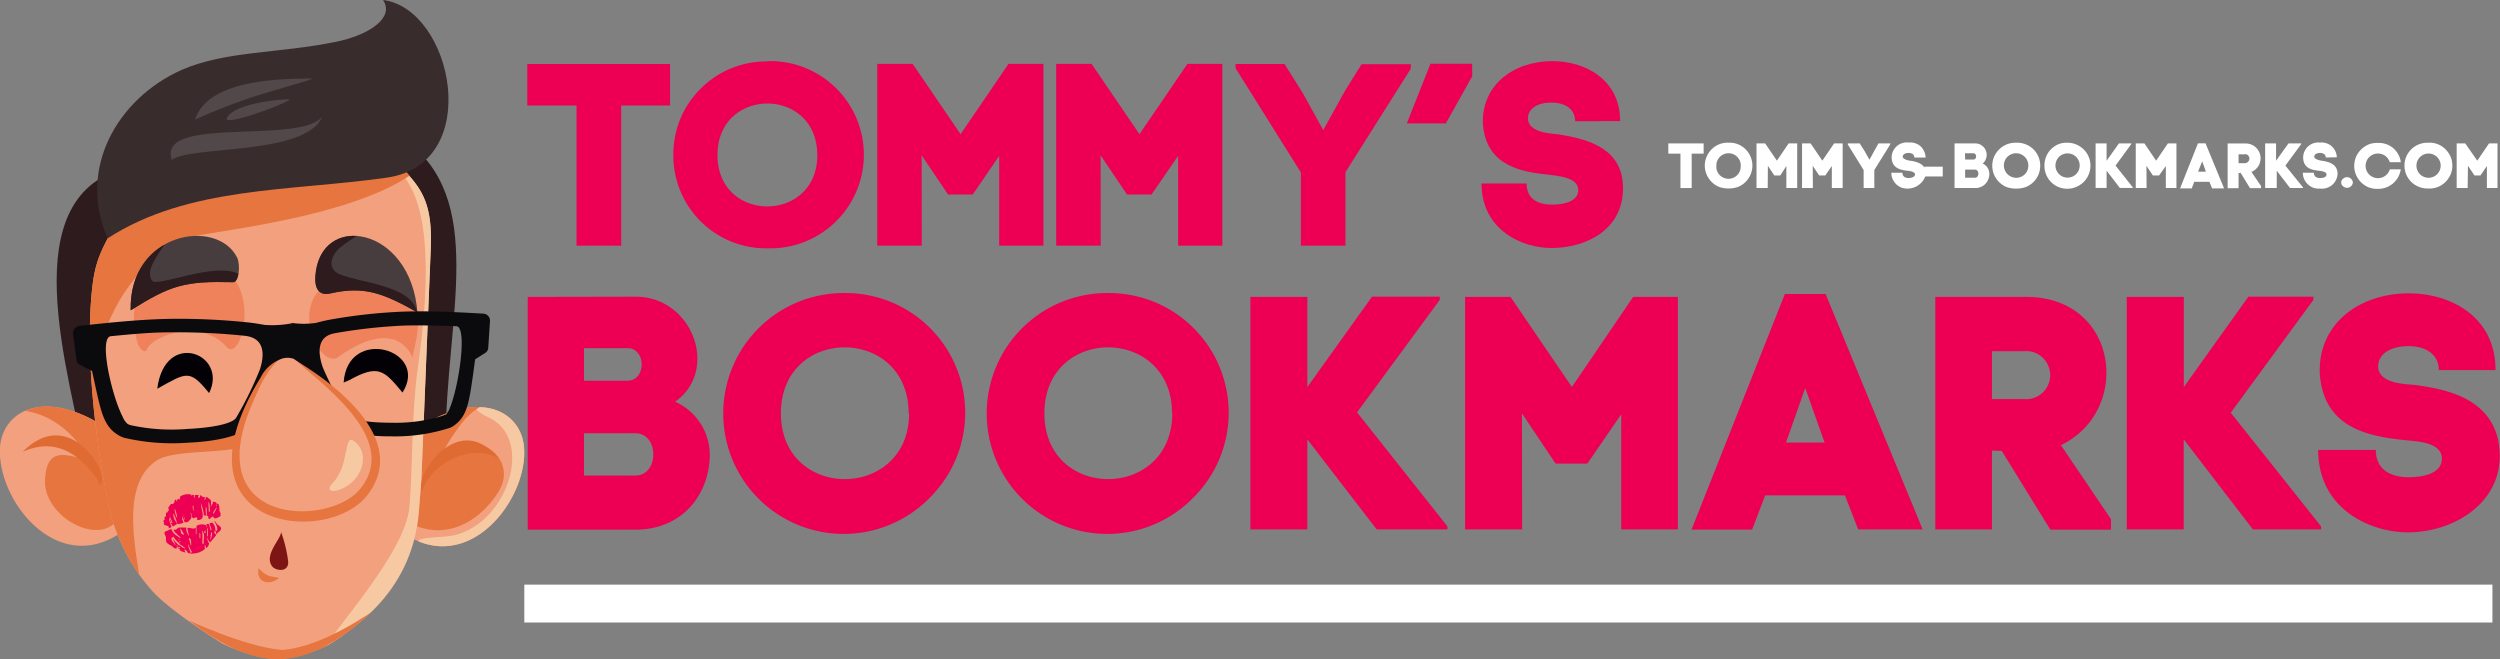 <?xml version="1.0" encoding="UTF-8"?>
<svg xmlns="http://www.w3.org/2000/svg" id="Layer_1" data-name="Layer 1" viewBox="0 0 330 87" width="330" height="87">
  <rect x="0" y="0" width="330" height="87" fill="#808080" stroke="none"/>
  <path d="M76.1,32.43V13.93H69.6V8.45H88.45v5.48H82v18.5Z" transform="translate(0)" style="fill:#ed0054"></path>
  <path d="M101.32,8.07a12.36,12.36,0,1,1,0,24.71A12.24,12.24,0,0,1,88.88,20.47a12.42,12.42,0,0,1,.92-4.77,12.22,12.22,0,0,1,2.69-4,12.23,12.23,0,0,1,8.83-3.59Zm6.56,12.4c0-9.07-13.17-9.07-13.17,0s13.18,9,13.18,0Z" transform="translate(0)" style="fill:#ed0054"></path>
  <path d="M121.67,32.43H115.8v-24h4.67l6.33,9.28,6.32-9.28h4.61v24h-5.84V20.58l-3.49,5.1h-3.25l-3.49-5.17Z" transform="translate(0)" style="fill:#ed0054"></path>
  <path d="M145.3,32.43h-5.88v-24h4.67l6.32,9.28,6.33-9.28h4.61v24h-5.84V20.58L152,25.68h-3.23l-3.49-5.17Z" transform="translate(0)" style="fill:#ed0054"></path>
  <path d="M186.23,9.06,177.6,22.73v9.7h-5.88V22.77L163.09,9V8.45h6.47l2.4,3.83,2.71,4.89L177.53,12l2.2-3.53h6.5Z" transform="translate(0)" style="fill:#ed0054"></path>
  <path d="M194.34,10.06l-3.49,6.23H185.7l3.12-7.88h5.5Z" transform="translate(0)" style="fill:#ed0054"></path>
  <path d="M207.92,16c0-1.6-1.32-2.46-3.14-2.46s-3.09.79-3.09,2.09c0,1.79,2.85,2,3.64,2.06,4.89.66,8.91,2.2,8.91,7.17,0,5.48-4.89,7.88-9.46,7.88-3.91,0-9.22-2.41-9.22-8.52h5.95c0,2.37,2,2.79,3.33,2.79,1.92,0,3.49-.55,3.49-1.92,0-1.71-2.75-1.85-3.65-2-3.88-.37-8.48-1.16-8.93-6.68v.1c-.28-5.28,4.05-8.44,9.17-8.44,4.3,0,8.94,2.4,8.94,7.92Z" transform="translate(0)" style="fill:#ed0054"></path>
  <path d="M83.92,39.16c7.48,0,11.09,9.69,5.2,13.87A7.68,7.68,0,0,1,93.69,60c0,5-3.39,9.92-9.86,9.92H69.66V39.19Zm-6.83,11.1h5.69c2.59,0,2.5-4.3.08-4.3H77.09Zm0,12.51h6.78c3.16,0,3.16-5.58,0-5.58H77.09Z" transform="translate(0)" style="fill:#ed0054"></path>
  <path d="M111.56,38.68a15.8,15.8,0,0,1,11.19,27,15.9,15.9,0,1,1-11.19-27Zm8.38,15.88c0-11.59-16.86-11.63-16.86,0S120,66.08,120,54.56Z" transform="translate(0)" style="fill:#ed0054"></path>
  <path d="M146.34,38.68a15.8,15.8,0,0,1,11.19,27,15.9,15.9,0,1,1-11.19-27Zm8.37,15.88c0-11.59-16.85-11.63-16.85,0s16.88,11.52,16.88,0Z" transform="translate(0)" style="fill:#ed0054"></path>
  <path d="M190.05,39.58,179.13,54.43l11.93,15.05v.4h-9.34L172.57,58V69.88h-7.52V39.19h7.52v11.9l8.54-11.93h8.94Z" transform="translate(0)" style="fill:#ed0054"></path>
  <path d="M200.92,69.88h-7.53V39.19h6l8.1,11.89,8.09-11.89h5.9V69.88H214V54.69l-4.47,6.51h-4.19l-4.44-6.63Z" transform="translate(0)" style="fill:#ed0054"></path>
  <path d="M243.53,65.39H233l-1.72,4.52h-8l12.32-31.1h5.38l12.81,31.07h-8.51ZM236,57.71l-.26.7h5.11l-.19-.52-2.37-6.67Z" transform="translate(0)" style="fill:#ed0054"></path>
  <path d="M262.94,59.48v10.4h-7.48V39.19h12c12.24,0,14,15.05,4.58,19.57l6.61,9.77v1.39h-8l-6.42-10.4Zm0-6.8h4.32a3.06,3.06,0,0,0,1.27-.18,3.19,3.19,0,0,0,1.1-.67,3.22,3.22,0,0,0,1-2.31,3.22,3.22,0,0,0-1-2.31,3.08,3.08,0,0,0-2.37-.85h-4.32Z" transform="translate(0)" style="fill:#ed0054"></path>
  <path d="M305.37,39.58l-10.91,14.9,11.92,15v.4h-9L288.25,58V69.88h-7.52V39.19h7.53v11.9l8.53-11.93h8.58Z" transform="translate(0)" style="fill:#ed0054"></path>
  <path d="M321.92,48.85c0-2.05-1.68-3.16-4-3.16s-4,1-4,2.68c0,2.28,3.65,2.33,4.66,2.42,4.36.57,9.86,1.71,11.17,7.24a11.88,11.88,0,0,1,.22,2.15c0,6.41-6.25,10.09-12.11,10.09-5,0-11.86-3.07-11.86-10.88h7.61c0,3,2.56,3.6,4.28,3.6,2.46,0,4.44-.7,4.44-2.46,0-2.2-3.49-2.28-4.67-2.41-5-.49-10.87-1.59-11.44-8.65v.05c-.36-6.76,5.2-10.8,11.75-10.8,5.5,0,11.44,3.07,11.44,10.13Z" transform="translate(0)" style="fill:#ed0054"></path>
  <path d="M221.82,24.82V20.28h-1.6V18.93h4.66v1.35H223.3v4.54Z" transform="translate(0)" style="fill:#fff"></path>
  <path d="M228.18,18.84a2.88,2.88,0,0,1,1.2.19,3,3,0,0,1,1,.64,3.18,3.18,0,0,1,.69,1,3,3,0,0,1,0,2.38,3.18,3.18,0,0,1-.69,1,3,3,0,0,1-1,.64,3.92,3.92,0,0,1-2.41,0,3,3,0,0,1-1-.64,3.18,3.18,0,0,1-.69-1,3,3,0,0,1,0-2.38,3.18,3.18,0,0,1,.69-1,3,3,0,0,1,1-.64A2.9,2.9,0,0,1,228.18,18.84Zm1.6,3a1.61,1.61,0,1,0-3.22,0,1.64,1.64,0,0,0,.07.66,1.7,1.7,0,0,0,.34.58,1.66,1.66,0,0,0,1.19.52,1.58,1.58,0,0,0,.65-.14,1.6,1.6,0,0,0,.54-.38,1.56,1.56,0,0,0,.34-.58,1.64,1.64,0,0,0,.08-.66Z" transform="translate(0)" style="fill:#fff"></path>
  <path d="M233.34,24.82h-1.48V18.93H233l1.55,2.28,1.55-2.28h1.13v5.89h-1.43V21.91L235,23.16h-.79l-.85-1.27Z" transform="translate(0)" style="fill:#fff"></path>
  <path d="M239.3,24.82h-1.43V18.93H239l1.55,2.28,1.55-2.28h1.13v5.89H241.8V21.91l-.86,1.25h-.81l-.85-1.27Z" transform="translate(0)" style="fill:#fff"></path>
  <path d="M249.5,19.08l-2.09,3.36v2.38H246V22.45l-2.09-3.38v-.14h1.57l.6.94.69,1.21.7-1.28.48-.87h1.59Z" transform="translate(0)" style="fill:#fff"></path>
  <path d="M252.69,20.79c0-.4-.32-.6-.76-.6s-.77.19-.77.5.7.49.9.51c1.19.16,2.18.54,2.18,1.76a2.52,2.52,0,0,1-3.17,1.83,2.2,2.2,0,0,1-.74-.44,2.23,2.23,0,0,1-.5-.71,1.86,1.86,0,0,1-.17-.84h1.46c0,.58.48.7.81.7s.85-.13.85-.48-.69-.45-.89-.47c-.95-.1-2.09-.29-2.19-1.64A2,2,0,0,1,252,18.82a1.86,1.86,0,0,1,.81.09,2,2,0,0,1,.71.4A2.27,2.27,0,0,1,254,20a2.17,2.17,0,0,1,.18.79Z" transform="translate(0)" style="fill:#fff"></path>
  <path d="M254,22h2.44v1.29H254Z" transform="translate(0)" style="fill:#fff"></path>
  <path d="M260.71,18.93a1.51,1.51,0,0,1,1,2.66,1.47,1.47,0,0,1,.88,1.33,1.66,1.66,0,0,1-.13.73,1.74,1.74,0,0,1-.4.63,1.81,1.81,0,0,1-.62.41,1.9,1.9,0,0,1-.74.13H258V18.93Zm-1.31,2.13h1.08c.5,0,.48-.83,0-.83h-1.1Zm0,2.4h1.29c.61,0,.61-1.07,0-1.07H259.4Z" transform="translate(0)" style="fill:#fff"></path>
  <path d="M266.13,18.84a3,3,0,0,1,1.21.19,3,3,0,0,1,1.73,1.65,3.07,3.07,0,0,1,0,2.38,3,3,0,0,1-1.73,1.65,3.95,3.95,0,0,1-2.42,0,3.07,3.07,0,0,1-1-.64,3.21,3.21,0,0,1-.7-1,3.07,3.07,0,0,1,0-2.38,3.21,3.21,0,0,1,.7-1,3.07,3.07,0,0,1,1-.64A3,3,0,0,1,266.13,18.84Zm1.61,3a1.58,1.58,0,0,0-.48-1.14,1.61,1.61,0,0,0-1.14-.47,1.65,1.65,0,0,0-1.14.47A1.62,1.62,0,0,0,265,23a1.65,1.65,0,0,0,1.14.47,1.61,1.61,0,0,0,1.14-.47A1.58,1.58,0,0,0,267.74,21.88Z" transform="translate(0)" style="fill:#fff"></path>
  <path d="M272.92,18.84a3,3,0,0,1,1.68.52,3,3,0,0,1,1.28,3.11,3.05,3.05,0,0,1-.83,1.55,3.13,3.13,0,0,1-1.56.83,3,3,0,0,1-3.62-3,2.93,2.93,0,0,1,.22-1.17,3,3,0,0,1,.66-1,3.17,3.17,0,0,1,1-.66A3.12,3.12,0,0,1,272.92,18.84Zm1.6,3a1.6,1.6,0,1,0-.47,1.14A1.61,1.61,0,0,0,274.52,21.88Z" transform="translate(0)" style="fill:#fff"></path>
  <path d="M281.34,19l-2.09,2.86,2.28,2.87v.08h-1.71l-1.75-2.28v2.28h-1.45V18.93h1.45v2.29l1.63-2.29h1.64Z" transform="translate(0)" style="fill:#fff"></path>
  <path d="M283.35,24.82h-1.43V18.93h1.14l1.55,2.28,1.55-2.28h1.13v5.89h-1.4V21.91L285,23.16h-.82l-.85-1.27Z" transform="translate(0)" style="fill:#fff"></path>
  <path d="M291.64,24h-2l-.33.87h-1.54l2.36-5.95h1l2.45,5.95H292Zm-1.44-1.47-.05.13h1v-.09l-.46-1.28Z" transform="translate(0)" style="fill:#fff"></path>
  <path d="M295.49,22.84v2h-1.44v-5.9h2.3a2,2,0,0,1,1.27.39,2.06,2.06,0,0,1,.73,1.12,2,2,0,0,1-.16,1.32,1.93,1.93,0,0,1-1,.92l1.27,1.87v.27H297l-1.23-2Zm0-1.3h.82a.59.59,0,0,0,.23-.05.57.57,0,0,0,.33-.33.55.55,0,0,0,0-.46.63.63,0,0,0-.13-.2.69.69,0,0,0-.2-.13.59.59,0,0,0-.23,0h-.82Z" transform="translate(0)" style="fill:#fff"></path>
  <path d="M303.77,19l-2.1,2.86L304,24.74v.08h-1.71l-1.76-2.28v2.28H299V18.93h1.44v2.29l1.64-2.29h1.67Z" transform="translate(0)" style="fill:#fff"></path>
  <path d="M307,20.79c0-.4-.32-.6-.76-.6s-.76.19-.76.5.7.49.9.51c1.19.16,2.18.54,2.18,1.76a2.06,2.06,0,0,1-2.32,1.93,2.1,2.1,0,0,1-.86-.1,2.12,2.12,0,0,1-.73-.45,2,2,0,0,1-.5-.7,1.86,1.86,0,0,1-.17-.84h1.45c0,.58.49.7.81.7.48,0,.86-.13.86-.48s-.7-.45-.9-.47c-1-.1-2.09-.29-2.18-1.64a2,2,0,0,1,2.25-2.09,1.86,1.86,0,0,1,.81.09,2,2,0,0,1,.71.4,2.07,2.07,0,0,1,.48.66,2,2,0,0,1,.19.79Z" transform="translate(0)" style="fill:#fff"></path>
  <path d="M310.58,24.09a.8.8,0,0,1-.25.5.77.77,0,0,1-.52.2.75.75,0,0,1-.52-.2.62.62,0,0,1,0-1,.75.75,0,0,1,.52-.2.77.77,0,0,1,.52.2A.8.8,0,0,1,310.58,24.09Z" transform="translate(0)" style="fill:#fff"></path>
  <path d="M315.45,22.35h1.45a3,3,0,0,1-3,2.58,3.13,3.13,0,0,1-1.21-.19A3.09,3.09,0,0,1,311,23.09a3,3,0,0,1-.24-1.19,3.1,3.1,0,0,1,.24-1.2,3,3,0,0,1,.7-1,3.27,3.27,0,0,1,1-.65,3.12,3.12,0,0,1,1.21-.18,2.9,2.9,0,0,1,2,.69,2.94,2.94,0,0,1,1,1.85h-1.46a1.67,1.67,0,0,0-.69-.9,1.73,1.73,0,0,0-1.11-.23,1.67,1.67,0,0,0-1,.55,1.65,1.65,0,0,0-.39,1.06,1.63,1.63,0,0,0,.39,1.06,1.67,1.67,0,0,0,1,.55,1.61,1.61,0,0,0,1.11-.23,1.65,1.65,0,0,0,.69-.89Z" transform="translate(0)" style="fill:#fff"></path>
  <path d="M320.57,18.84a2.88,2.88,0,0,1,1.2.19,3,3,0,0,1,1,.64,3.21,3.21,0,0,1,.7,1,3.07,3.07,0,0,1,0,2.38,3.21,3.21,0,0,1-.7,1,3,3,0,0,1-1,.64,2.88,2.88,0,0,1-1.2.19,3.07,3.07,0,0,1-2.24-.83,3.06,3.06,0,0,1-.7-1,3.07,3.07,0,0,1,0-2.38,3.06,3.06,0,0,1,.7-1,3.07,3.07,0,0,1,2.24-.83Zm1.6,3A1.6,1.6,0,1,0,321.7,23,1.61,1.61,0,0,0,322.17,21.88Z" transform="translate(0)" style="fill:#fff"></path>
  <path d="M325.73,24.82h-1.45V18.93h1.13L327,21.21l1.55-2.28h1.12v5.89h-1.4V21.91l-.85,1.25h-.79l-.86-1.27Z" transform="translate(0)" style="fill:#fff"></path>
  <path d="M329,77.17H69.21v5H329" transform="translate(0)" style="fill:#fff"></path>
  <path d="M18.62,29.34c-3.14,4.41-3.86,28.18-4.49,35l-2.23.13C10.42,53.16,1.32,28.65,14.57,22.86,15.29,25.27,17.91,26.93,18.62,29.34Z" transform="translate(0)" style="fill:#2d1b1d;fill-rule:evenodd"></path>
  <path d="M51.29,24.32q1-3,1.93-6.06c11.21,8,5.65,23.51,5.59,40.21l-3.43-.6Z" transform="translate(0)" style="fill:#2d1b1d;fill-rule:evenodd"></path>
  <path d="M53.21,70.36,55.1,56.58c8.08-5.37,13.72-2.37,14.08,2.51C69.69,65.94,61.81,76.25,53.21,70.36Z" transform="translate(0)" style="fill:#f2a07d;fill-rule:evenodd"></path>
  <path d="M62.81,53.73c3.77-.09,6.14,2.25,6.37,5.36.47,6.29-6.14,15.5-13.88,12.4-.51-.59,3.36-.52,4.68-.84,7.17-1.73,10.59-12.82,4.45-15.58C63.27,54.55,62.84,54.09,62.81,53.73Z" transform="translate(0)" style="fill:#f6c9a3;fill-rule:evenodd"></path>
  <path d="M53.45,68.66,55.1,56.58c3.18-2.11,6-2.93,8.22-2.85a8.93,8.93,0,0,0-2.42,2.2c-.42.53-2.67,3.63-2.52,4.37.36,0,1.07-2.51,4.43-1.82,2.84.59,4.82,3.43,3,6.42C63.22,69.06,58.32,71.73,53.45,68.66Z" transform="translate(0)" style="fill:#e67540;fill-rule:evenodd"></path>
  <path d="M65.79,60.51c-5.66-6.92-11.6,3.41-10.1,4.39C57,60.93,62.4,58.49,65.79,60.51Z" transform="translate(0)" style="fill:#df6b33;fill-rule:evenodd"></path>
  <path d="M16,70.3,14.1,56.52C6,51.15.38,54.14,0,59-.48,65.87,7.39,76.18,16,70.3Z" transform="translate(0)" style="fill:#f2a07d;fill-rule:evenodd"></path>
  <path d="M15.72,68.35,14.1,56.52c-4.53-3-8.3-3.4-10.79-2.29,5.86.89,8.45,6.51,8.56,6.53-2.77-.51-5.62-2.16-5.93,2.47C5.61,68.2,13.23,72.36,15.72,68.35Z" transform="translate(0)" style="fill:#e67540;fill-rule:evenodd"></path>
  <path d="M3,59.64c6.37-6.49,12,3.61,10.1,4.39a3.15,3.15,0,0,0-.68-1.32C9.53,58.91,6.37,58.13,3,59.64Z" transform="translate(0)" style="fill:#df6b33;fill-rule:evenodd"></path>
  <path d="M29.42,85c5.7,2.58,8.74,2.57,13.87.17,0,0,11.12-6.09,12-17.66l.33-4.28q.61-15.25,1.24-30.51c.26-6.53-1.61-8.17-4.39-11.19C50.5,19.33,19.15,27,15,30.05c-1.85,3.3-2.51,4.8-2.87,8.36-.93,9.22.7,21,2.15,28a24.79,24.79,0,0,0,6.09,11.89C23.07,81.08,29.42,85,29.42,85Z" transform="translate(0)" style="fill:#f2a07d;fill-rule:evenodd"></path>
  <path d="M43.29,85.12c2-1.47,11.12-6.09,12-17.65.12-1.43.23-2.86.34-4.29q.61-15.26,1.24-30.5c.22-5.54-1.09-7.56-3.19-9.88-.42-.07-.58.14,0,1,3.87,5.58,2.36,18.35,1.48,24.71s-.61,12.19-1.12,18.41S43.29,83.92,43.29,85.12Z" transform="translate(0)" style="fill:#f6c9a3;fill-rule:evenodd"></path>
  <path d="M54.05,23.2c-.48-.55-1-1.1-1.57-1.71C50.49,19.32,19.15,27,15,30.05c-1.85,3.3-2.51,4.8-2.87,8.36-.93,9.22.7,21,2.14,28a25.74,25.74,0,0,0,4.08,9.44,3.93,3.93,0,0,0-.06-.48c-.79-5-1.83-11.92,2.46-14.62,3-1.91,13.63-.15,13.62-3.76,0-1.73-16.47,3.33-19.43-1.62-.67-1.11-1.57-5.93-1.66-7.42-.37-6.22,6.47-15.73,12.51-16.81S46.42,28.27,54.05,23.2Z" transform="translate(0)" style="fill:#e67540;fill-rule:evenodd"></path>
  <path d="M49,80.85c.53-.51-6.15,4.58-11.8,4.94-5.08-.43-12.68-4.13-12.25-3.85C33.07,87.93,39.22,89.8,49,80.85Z" transform="translate(0)" style="fill:#e67540;fill-rule:evenodd"></path>
  <path d="M54.46,47.22c-.6-1.55-3.12-4.9-9.83-.08-2.8,2-8.55-10.76,3.73-11A6.92,6.92,0,0,1,55,41.61C55.49,43.52,54.71,45.47,54.46,47.22Z" transform="translate(0)" style="fill:#ef825a;fill-rule:evenodd"></path>
  <path d="M55.1,41.23c-4.38-2.43-6.88-3.55-11.52-2.49-1.54.35-2.06-.76-1.95-2.28C42.21,27.91,54.21,29.76,55.1,41.23Z" transform="translate(0)" style="fill:#483d3e;fill-rule:evenodd"></path>
  <path d="M55.05,41.2c-4.36-2.4-6.85-3.52-11.47-2.46-1.54.35-2.06-.76-1.95-2.28.25-3.74,2.69-5.49,5.43-5.32-.6.45-1.55,1-2.27,1.63-1.18,1.08-1.58,2.72,0,3.41C47.55,37.38,54.31,37.62,55.05,41.2Z" transform="translate(0)" style="fill:#2d1b1d;fill-rule:evenodd"></path>
  <path d="M29.92,45.8c2.25,2.61,6-12.76-6.23-11.44a6.9,6.9,0,0,0-5.93,6.21,11.68,11.68,0,0,0,.46,4.88c.16.47.9,1.38,1.21.61C20.17,44.27,26.63,42,29.92,45.8Z" transform="translate(0)" style="fill:#ef825a;fill-rule:evenodd"></path>
  <path d="M30.78,37.25c-6.46-.16-8.24.4-13.53,3.71C17,30.6,28.68,28.71,31.3,34,31.77,35,31.53,37.27,30.78,37.25Z" transform="translate(0)" style="fill:#483d3e;fill-rule:evenodd"></path>
  <path d="M30.78,37.25c-6.46-.16-8.24.4-13.53,3.71-.1-4.36,1.91-7.22,4.46-8.67-.81,1.23-2.68,3.64-1.59,4.79.79.82,8.24-2.54,11.35-.93C31.36,36.77,31.13,37.26,30.78,37.25Z" transform="translate(0)" style="fill:#2d1b1d;fill-rule:evenodd"></path>
  <path d="M53.13,51.82c3.61-5.68-7.26-8.86-7.77-1.32l.74-.32C49.93,48.06,50.69,48.85,53.13,51.82Z" transform="translate(0)" style="fill:#030105;fill-rule:evenodd"></path>
  <path d="M27.6,51.89c2.59-5.18-5.85-8.49-6.84-.58C24.63,49.18,25,48.67,27.6,51.89Z" transform="translate(0)" style="fill:#030105;fill-rule:evenodd"></path>
  <path d="M16.93,56l.25.11a25.34,25.34,0,0,0,7.54.51c2.93-.14,5.68-.58,6.4-1.4a.22.22,0,0,0,.05-.08,46.63,46.63,0,0,0,3.15-6.41c.64-2,.6-4.16-2.07-4.41a85.59,85.59,0,0,0-9.92-.45c-2.27,0-4.67.21-7.7.51-1.63.16.09,7.82,1.57,10.65a2.41,2.41,0,0,0,.73,1ZM10.1,47.55,9.63,44h0a1,1,0,0,1,1-1c5-.55,8.48-.85,11.71-.91a87.75,87.75,0,0,1,10.22.45c.89.09,1.66.22,2.38.35a13.76,13.76,0,0,0,3.57-.21L39,48.41c-.57-.12-2.4.19-2.69.74a48,48,0,0,1-3.08,6.7,2.49,2.49,0,0,1-.29.43c-1.16,1.31-4.56,2-8.06,2.15a27.81,27.81,0,0,1-8.52-.65,4.43,4.43,0,0,1-.67-.3c-1.93-1.14-2.31-2.86-3.16-6.77-.13-.6-.27-1.25-.38-1.74l-1.43-.73A.9.9,0,0,1,10.1,47.55Z" transform="translate(0)" style="fill:#0b0b0e;fill-rule:evenodd"></path>
  <path d="M58.73,54.74a.94.94,0,0,1-.22.12,21,21,0,0,1-6.81.94c-2.66,0-5.17-.27-5.87-1a.35.35,0,0,1,0-.08,49.48,49.48,0,0,1-3.22-6.22c-.69-2-.77-4.13,1.63-4.52a70.06,70.06,0,0,1,9-1c2.06-.07,4.25,0,7,.08,1.48.07.35,7.82-.83,10.72a2.48,2.48,0,0,1-.6,1Zm5.72-8.84.23-3.56h0a.93.93,0,0,0-.92-.94c-4.57-.27-7.73-.37-10.66-.26a70.8,70.8,0,0,0-9.24,1,21,21,0,0,0-2.14.48,11,11,0,0,1-3.24,0l.17,5.77c.51-.15,1.9,0,2.18.5A51,51,0,0,0,44,55.49a2.27,2.27,0,0,0,.29.4c1.13,1.25,4.25,1.73,7.43,1.71a23.54,23.54,0,0,0,7.68-1.13,2.66,2.66,0,0,0,.59-.34c1.69-1.24,1.93-3,2.49-6.93.08-.61.17-1.27.24-1.77l1.26-.8a1,1,0,0,0,.33-.3A.86.86,0,0,0,64.45,45.9Z" transform="translate(0)" style="fill:#0b0b0e;fill-rule:evenodd"></path>
  <path d="M38.78,47.37a62.77,62.77,0,0,1,6.9,5.56c2.76,2.8,5.15,7.12,3,11.09-3,5.35-12.58,5.52-16.2.83-3.28-4.25-.2-10.53,2.2-14.93C35.43,48.47,36.86,46.71,38.78,47.37Z" transform="translate(0)" style="fill:#f2a07d;fill-rule:evenodd"></path>
  <path d="M39.16,47.66c3.94,3.54,13.62,10.49,8.35,16.92-4,4.92-21,5-14.37-10.92,1-2.32,1.78-4.34,3.57-6.09a4.79,4.79,0,0,0-2.29,2.24C22.09,69.89,43.18,72.24,48.49,65.36,54,58.24,44.62,50.94,39.16,47.66Z" transform="translate(0)" style="fill:#e67540;fill-rule:evenodd"></path>
  <path d="M46.69,58.2c-1.35-.93-.52,3.21-2.77,5.56-1.53,1.6,1.39,1.35,3-.58C47.92,62,48.62,59.53,46.69,58.2Z" transform="translate(0)" style="fill:#f6c9a3;fill-rule:evenodd"></path>
  <path d="M50.56,0c1.57,2.34-1.84,4.64-6.26,5.53C36.63,7.08,29.76,6.71,24,9.22,15.47,13,10.15,22.35,14.22,31.45c10.67-6.89,24.08-6.18,36.83-8C64,21.62,59.76,1.14,50.56,0Z" transform="translate(0)" style="fill:#382c2c;fill-rule:evenodd"></path>
  <path d="M42.53,15.42c-3.06,3.72-21.84-.25-19.85,5.69C25.21,19.17,40.31,20.58,42.53,15.42Z" transform="translate(0)" style="fill:#524749;fill-rule:evenodd"></path>
  <path d="M41.31,10.36c-4.4,0-13.9.15-15.57,5.43,2.22-1,4.49-1.92,6.79-2.71C36,11.9,40.22,10.85,41.31,10.36Z" transform="translate(0)" style="fill:#524749;fill-rule:evenodd"></path>
  <path d="M38.33,13.13c-1.81-.11-7.81.71-8.4,2.52C29.62,16.61,36.8,14.11,38.33,13.13Z" transform="translate(0)" style="fill:#524749;fill-rule:evenodd"></path>
  <path d="M37.1,70.23c0,.94-2.3,3-1.18,4.52.46.62,2.2.84,2.12-.61A17.4,17.4,0,0,0,37.1,70.23Z" transform="translate(0)" style="fill:#7c1514;fill-rule:evenodd"></path>
  <path d="M36.84,76.28c-1.43-.28-1.58-.14-2.71-1.27C33.76,76.94,35.61,77.36,36.84,76.28Z" transform="translate(0)" style="fill:#e67540;fill-rule:evenodd"></path>
  <path d="M28.33,68.33s0,.11,0,.11a1.37,1.37,0,0,0,.45-.13,2,2,0,0,0,.35-.21s0,0,0,0a.39.39,0,0,1,0-.32s-.06-.13-.08-.17a.6.6,0,0,1-.09-.37s0-.11,0-.17a.88.88,0,0,0-.08-.42c0-.08-.13-.19-.23-.17s0,.36-.08.32-.05-.1,0-.17a.35.35,0,0,0,0-.2c0-.1-.15-.15-.25-.18a.37.37,0,0,0-.23,0s0,0,0,.06,0,.21-.05.24,0,0-.05,0a.9.9,0,0,0-.08.21l0,0a.05.05,0,0,1,0,0s0,.07-.05.07-.07-.1,0-.15,0,0,0-.12l0-.16c0-.11,0-.07,0-.19a.88.88,0,0,1,0-.16h0s-.05,0-.07,0,0,0,0-.06a3,3,0,0,0-.4-.32.5.5,0,0,0-.23-.09s0,0,0,.08c0,.2,0,.15-.09.29s0,.16-.05.08a.26.26,0,0,1,0-.17,1.87,1.87,0,0,0,0-.25s0,0,0,0a.53.53,0,0,0-.12,0,.44.44,0,0,1-.35-.22l-.07,0h-.07s0,.06,0,.15-.1.2-.17.18a.22.22,0,0,1-.05-.27s.07-.07.05-.1-.08,0-.12,0a1.48,1.48,0,0,0-.42,0s0,.09,0,.16,0,.29,0,.25a.53.53,0,0,1-.12-.33c0-.06,0-.09,0-.09a.53.53,0,0,0-.25,0s0,0,0,0,0,.14-.07.07,0-.11,0-.12a1.9,1.9,0,0,0-1.36.18c-.09,0-.13.16-.16.25s.06.2,0,.28,0-.14-.09-.15a.52.52,0,0,0-.28.11s0,0,0,0a.82.82,0,0,1,0,.27c0,.08-.11-.27-.13-.28s-.21.07-.19.09,0,0,0,0a.71.71,0,0,1-.08.36,1.26,1.26,0,0,1-.16.13c-.07,0-.1,0-.2,0s-.24.28-.36.43-.07.07-.05.09.14.24.06.34l-.06.07-.06.07s0,.12-.11.14h0s-.07,0-.12,0,0,.08,0,.11a.3.3,0,0,1,0,.1.2.2,0,0,1,0,.11s0,0,0,.1-.08.07-.1.1a.35.35,0,0,0-.1.25c0,.06,0,0,.06.1s0,.13-.08,0,0,0,0,0a1.4,1.4,0,0,0-.13.34v0s0,0,0,0,.14.09.11.15-.05,0-.05,0,0,.21.09.26.38.09.53.21-.08.22,0,.23a.63.63,0,0,0,.4-.19s0-.06,0-.08a.86.86,0,0,1-.13-.23s0-.07,0-.1-.09-.19-.09-.24-.06-.09-.07-.14a.4.4,0,0,0,0-.15s-.08-.17,0-.16.08.09.09.13a.58.58,0,0,1,0,.14c0,.08,0,0,.05.11s0,0,.07.1,0,.09,0,.14a.91.91,0,0,1,.11.16s.07.21.16.24.2-.09.29-.15.2-.06.23-.15-.06-.16-.09-.23,0,0,0,0a.7.7,0,0,1-.06-.09L23,68.54c0-.12-.05-.19-.09-.31s0-.07,0-.12,0,0,0-.08a.37.37,0,0,1,0-.26c0-.06.12.23.13.27a.13.13,0,0,1,0,.06c0,.07,0,.05.07.11a2.56,2.56,0,0,1,.1.34l.09.23.06.21a1.14,1.14,0,0,1,.1.19s0,0,0,0c.22,0,.44-.08.65-.13,0,0,.11,0,.1-.06a2.07,2.07,0,0,0-.15-.41.17.17,0,0,1,0-.07.14.14,0,0,1,0-.07s0,0,0,0-.08-.2,0-.21,0,0,.06.11l.12.21a1.56,1.56,0,0,0,.15.4s.06,0,.09,0,.29,0,.4-.13a1.68,1.68,0,0,0,.39-.48s0,0,0-.06,0-.09,0-.14a1.6,1.6,0,0,0-.05-.21s-.1-.24-.06-.25.13.24.15.28a1.19,1.19,0,0,0,.07.34.25.25,0,0,0,.21.1c.08,0,.15-.1.23-.1a.31.31,0,0,1,.13,0,.43.43,0,0,1,.1.09c0,.07-.08.23,0,.25a.74.74,0,0,0,.52-.13.34.34,0,0,0,.12-.12.44.44,0,0,0,.06-.16,2.18,2.18,0,0,0,0-.51,7.48,7.48,0,0,1-.24-1.33,6.27,6.27,0,0,1,.38,1.42s0,.11,0,.15.2.16.27.09,0-.25,0-.39a1.83,1.83,0,0,1,0-.34,2.28,2.28,0,0,1,0-.42.72.72,0,0,1,.13.37,1.58,1.58,0,0,0,0,.21c0,.15,0,.31,0,.47a.81.81,0,0,0,0,.16s0,0,.05,0,.1-.07.13,0,0,.36.14.39.24-.21.38-.28a.21.21,0,0,1,.19,0s0,.11.05.15.09,0,.13,0Zm-4,0c0,.09.18.23.08.26s-.27-1-.25-.83S24.27,68.1,24.33,68.32Zm1.2-.87a1.92,1.92,0,0,1-.09-.7,0,0,0,0,1,0,0s0,0,.05,0l.05,0s0,0,0,0,0,.11,0,.29S25.59,67.45,25.53,67.45ZM22.6,68.58l.08.21a1.54,1.54,0,0,1,.08.19c0,.09-.08.1-.12,0s0-.06-.07-.17-.13-.4-.18-.6S22.58,68.55,22.6,68.58Zm.8-.3s-.07,0-.09,0a4.58,4.58,0,0,1-.25-.88c0-.17,0-.34,0-.3A6.2,6.2,0,0,1,23.4,68.28Zm4.79-.47s-.11-.08-.07-.13a6.37,6.37,0,0,1,.48-.74c.09,0-.36.84-.41.87Zm-.53-.28c0,.07-.11,0-.11-.07s0-.31,0-.47a2.89,2.89,0,0,1,0-.76c.12,0,.17,1.28.16,1.3Z" transform="translate(0)" style="fill:#ed0054;fill-rule:evenodd"></path>
  <path d="M25.36,72.91c-.07-.09,0,0-.08-.16l-.07-.11-.27-.54a.85.85,0,0,0-.11-.27s0,.18,0,.23l.24.65a.83.83,0,0,0,.07.13l.06.17s.05,0,0,0a1,1,0,0,1-.39,0s0,0-.05-.09a1,1,0,0,0-.1-.17,3.33,3.33,0,0,0-.28-.25s0,.1,0,.23a.31.31,0,0,1,.07.12s.07.08,0,.08a3.6,3.6,0,0,1-.58-.2c-.25-.12-.05-.27-.31-.34s-.35.12-.65-.1c-.06,0-.08-.13-.15-.17s-.3-.16-.44-.25c-.5-.31-.37-.38-.42-.95,0-.21-.24-.41-.18-.62s.28-.18.43-.26a2,2,0,0,1,.36-.18.26.26,0,0,1,.15,0s0,0,0,0,0,.14.06.2,0,.09.05.1a.56.56,0,0,0,.1.15,3.83,3.83,0,0,0,.29.28.27.27,0,0,0,.12.09.32.32,0,0,0,.17.1s.06.06.09.08l.13.1a.24.24,0,0,0,.19,0s-.11-.12-.14-.14-.06,0-.09-.06-.13-.08-.16-.13a.69.69,0,0,0-.16-.18l-.15-.14a.31.31,0,0,1-.09-.11l-.08-.09s0,0-.05-.09a.28.28,0,0,1,0-.13S23,70,23,69.93s.13,0,.19,0,.25-.24.41-.28a3.41,3.41,0,0,1,.78,0c.07,0,.14-.06.21,0s0,0,0,.06a.49.49,0,0,0,0,.12,1.1,1.1,0,0,1,0,.11s0,.1.05.15l0,.09a.41.41,0,0,0,.1.21s.12.31.18.3,0-.22-.07-.28,0,0,0,0,0-.1,0-.17a1.83,1.83,0,0,1-.11-.54s0,0,0,0c.37-.09.44.07.78.07a1.35,1.35,0,0,0,.33-.09s0,0,0,.08,0,0,0,.16a.76.76,0,0,0,0,.21s0,0,0,.07,0,.07,0,.12v.07s0,0,0,0a.42.42,0,0,0,0,.1.24.24,0,0,0,.08.06s0,0,0-.08a.09.09,0,0,0,0-.05c0-.07,0-.15,0-.23s0,0,0,0,0-.11,0-.14,0-.06,0-.19a1.72,1.72,0,0,0,0-.2c0-.22,0-.28.2-.33a1.32,1.32,0,0,1,1.07,0c.11,0,.13.21.14.33s0,0,0,.12.05.27,0,.32a.17.17,0,0,0,0,.1c0,.08,0,0,0,.1s0,.06,0,.13,0,0,0,.11a1,1,0,0,0,0,.17.13.13,0,0,0,.06.13s.05-.09.05-.12,0-.05,0-.14h0s0-.08,0-.1,0,0,0-.12,0-.07,0-.17,0-.2,0-.3-.06-.14-.09-.23-.21-.24-.19-.35a.32.32,0,0,1,.36-.14c.14.12.12.35.19.52s0,.11.07.24.12.09.11,0l0-.11c-.06-.22-.16-.42-.23-.63s0-.06,0-.1a1.17,1.17,0,0,1,.26-.1c.09,0,.06,0,.12,0a1.46,1.46,0,0,1,.26.4l.06.18a1,1,0,0,1,.05.3c0,.26.3.28.25,0a.91.91,0,0,0,0-.23,1.18,1.18,0,0,0-.07-.2,1.66,1.66,0,0,0-.18-.38l-.06-.13s-.07-.07-.08-.11,0,0,.07,0,.2.26.31.37.33.22.46.39a.31.31,0,0,1,0,.37c0,.1-.14.15-.35.36a2.23,2.23,0,0,0-.26.27s0,.13-.06.18c-.22.29-.48.55-.7.84,0,.06,0,0-.11-.1l-.11-.16c-.06-.08,0-.05-.06-.11s0,0-.06-.11a.8.8,0,0,0-.15-.17,1.47,1.47,0,0,0,.12.29.33.33,0,0,0,.06.1s-.07.07.15.36a.21.21,0,0,1,0,.06c0,.09-.07.28-.13.36a1.58,1.58,0,0,1-.23.22c-.05,0-.05-.07-.05-.1s-.11-.35-.15-.3a1.81,1.81,0,0,0,0,.32s0,.06,0,.08,0,.15-.06.21a5.38,5.38,0,0,1-.7.38,4.74,4.74,0,0,1-1.12.16c-.1,0,0,0-.09-.13ZM27,70.14c.07.08.24,0,.13-.1s0,0,0,0H27l0,0a.06.06,0,0,0,0,0,0,0,0,0,0,0,0S27,70.14,27,70.14Zm-3.46,2.09c0-.09-.12,0-.17,0s-.1.2,0,.17S23.6,72.32,23.57,72.23Zm-.23-.17c0,.1.15.06.16,0S23.29,71.93,23.34,72.06Zm.24-.84c0,.1.15,0,.15,0S23.53,71.09,23.58,71.22Zm.26.26c0-.09-.1,0-.16,0s0,.13.07.09S23.87,71.54,23.84,71.48Zm3.3-1.22a.08.08,0,0,0-.16,0C27,70.43,27.18,70.37,27.14,70.26Zm-3.36,2,0,0s-.09-.08-.13-.06,0,.09,0,.13S23.82,72.37,23.78,72.26Zm4.69-2.09S28.4,70,28.36,70s0,.06-.05.18a.51.51,0,0,0,0,.13c0,.15.21.27.22.12a.31.31,0,0,1,0-.1.38.38,0,0,0-.05-.19Zm-2,.54s0-.24,0-.24-.12-.21-.11-.14a1.64,1.64,0,0,1,0,.23v.38c0,.07.08.14.11.1a.27.27,0,0,0,0-.12,1.48,1.48,0,0,0,0-.21ZM25.22,72a2.18,2.18,0,0,0,0-.51c0-.11,0-.05,0-.11a.73.73,0,0,0-.11-.27c-.12-.16-.26,0-.15.13a.66.66,0,0,1,.09.19.37.37,0,0,0,0,.12.41.41,0,0,0,.05.09c0,.09.09.45.12.36ZM23,71.84s.06.11.12.09,0-.14,0-.16,0,0,0,0-.09-.12-.1-.14,0,0,0-.06a1,1,0,0,0-.16-.27c0-.05,0,0,0-.08s0,0,0-.08-.06-.12-.13-.15-.14.09-.08.19a.47.47,0,0,1,0,.1l.09.16a.79.79,0,0,0,.18.22.64.64,0,0,1,.1.13s0,0,.06.09Zm1.19.43s.26.17.25.11-.15-.2-.19-.2,0,0,0,0-.05,0-.09-.06,0,0-.08-.06,0,0-.1-.08-.05,0-.08,0l-.1-.09c-.08-.06-.05-.08-.1-.13l-.32-.31-.1-.1c-.07-.08-.13-.14-.19-.22a1,1,0,0,1-.11-.17c-.06-.14-.22-.16-.21,0a.6.6,0,0,0,.13.25l.21.27.11.1c.1.12.2.22.31.33a.22.22,0,0,0,.09.07l.1,0c.08,0,.11.11.18.15s0,0,.1.07l.09.07.06,0,.08.07Zm0-1.74,0,0c0,.07.13.06.1,0a.75.75,0,0,0-.1-.17c-.07-.11,0-.08-.11-.18a.61.61,0,0,1-.05-.12C24,70,24.06,70,24,70a.63.63,0,0,0-.11-.12s-.11-.19-.12-.16.06.19.06.2l0,.06a.42.42,0,0,1,0,.1.41.41,0,0,1,.06.11l0,.07a.59.59,0,0,1,0,.08,2.43,2.43,0,0,0,.14.2Zm2.65,1.24s0,0,.05,0a.14.14,0,0,0,0-.06.22.22,0,0,0,0-.08.18.18,0,0,1,0-.16h0s0-.16,0-.21a1.94,1.94,0,0,0,0-.83,1.24,1.24,0,0,0-.24-.42s.06.25.06.28,0,0,0,.15a4.82,4.82,0,0,1,0,.84c0,.1,0,0,0,.15s0,.06,0,.07,0,0,0,0,0,.11,0,.18.08.18.11.09Zm1-.9s-.09.18-.11.21,0,.13,0,.14.07,0,.07,0a.36.36,0,0,0,0-.09s0-.08,0-.1.06,0,.07,0a1.6,1.6,0,0,0,.11-.4.78.78,0,0,0,0-.22c0-.12-.11-.2-.13-.07s0,0,0,.09,0,0,0,.15a.84.84,0,0,0-.06.14A.28.28,0,0,0,27.89,70.87Z" transform="translate(0)" style="fill:#ed0054;fill-rule:evenodd"></path>
</svg>

